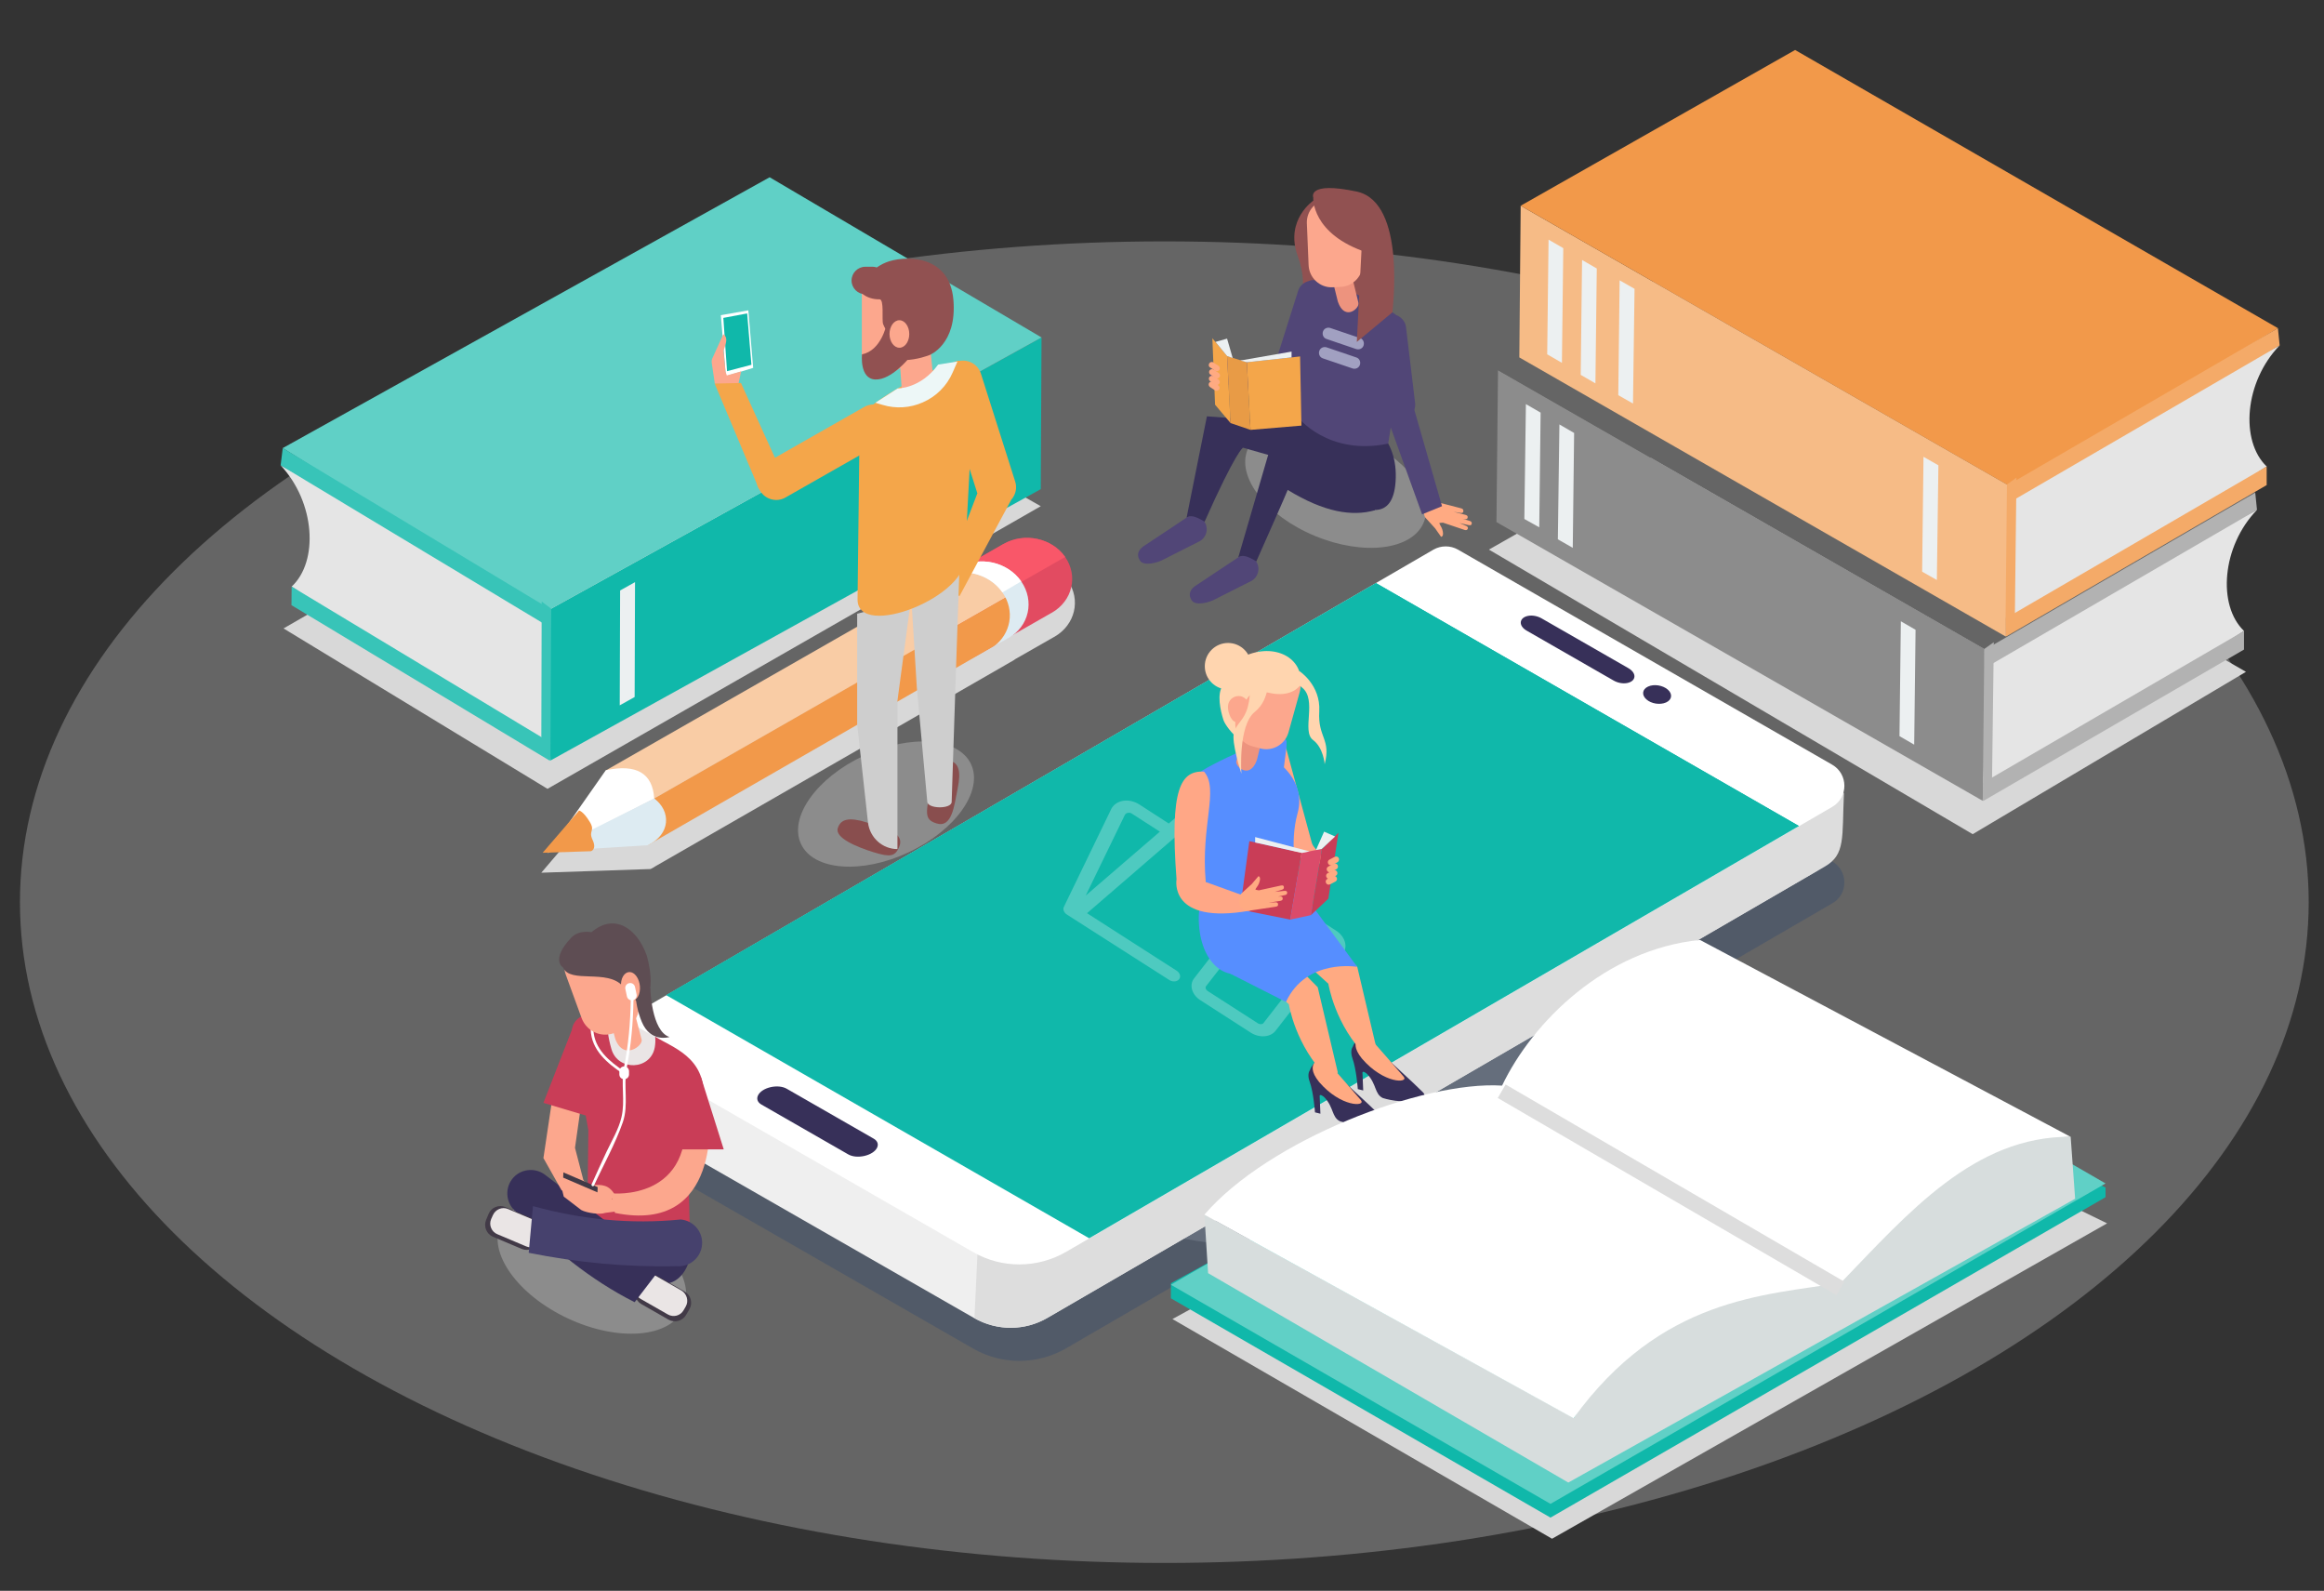<?xml version="1.0" encoding="utf-8"?>
<!-- Generator: Adobe Illustrator 25.0.0, SVG Export Plug-In . SVG Version: 6.00 Build 0)  -->
<svg version="1.1" id="Layer_1" xmlns="http://www.w3.org/2000/svg" xmlns:xlink="http://www.w3.org/1999/xlink" x="0px" y="0px"
	 viewBox="0 0 1200 821.2" style="enable-background:new 0 0 1200 821.2;" xml:space="preserve">
<rect x="0" y="0" width="1200" height="821.2" fill="#333333" stroke="none"/>
<style type="text/css">
	.st0{opacity:0.3;fill:#D8D8D8;enable-background:new    ;}
	.st1{opacity:0.34;fill:#D8D8D8;enable-background:new    ;}
	.st2{opacity:0.5;fill:#3E516D;enable-background:new    ;}
	.st3{fill:#EFEFEF;}
	.st4{fill:#DDDDDD;}
	.st5{fill:#FFFFFF;}
	.st6{fill:#373059;}
	.st7{fill:#10B8AA;}
	.st8{fill:#D8D8D8;}
	.st9{fill:#ECF0F1;}
	.st10{fill:#60D0C6;}
	.st11{fill:#E5E5E5;}
	.st12{fill:#38C4B8;}
	.st13{fill:#E24B61;}
	.st14{fill:#F95769;}
	.st15{fill:#F9CCA5;}
	.st16{fill:#F2994A;}
	.st17{fill:#DDEBF2;}
	.st18{fill:#514677;}
	.st19{fill:#915151;}
	.st20{fill:#ED937E;}
	.st21{fill:#FCA78D;}
	.st22{fill:#A1A0C1;}
	.st23{fill:#423A47;}
	.st24{fill:#EAE5E5;}
	.st25{fill:#C93D57;}
	.st26{fill:#46416D;}
	.st27{fill:#5E4D53;}
	.st28{fill:#F4A64A;}
	.st29{fill:#894E4E;}
	.st30{fill:#CECECE;}
	.st31{fill:#EDF7F7;}
	.st32{fill:#8C8C8C;}
	.st33{fill:#656565;}
	.st34{fill:#B2B2B2;}
	.st35{fill:#F6BB86;}
	.st36{fill:#F4AA68;}
	.st37{fill:#FFAA82;}
	.st38{fill:#E89B46;}
	.st39{opacity:0.26;fill-rule:evenodd;clip-rule:evenodd;fill:#FFFFFF;enable-background:new    ;}
	.st40{fill:#FFD5AF;}
	.st41{fill:#FFA786;}
	.st42{fill:#568EFF;}
	.st43{fill:#DB4B6A;}
	.st44{fill:#D7DDDD;}
	.st45{fill:none;stroke:#DDDDDD;stroke-width:8.069;stroke-miterlimit:10;}
</style>
<g id="background">
	<ellipse class="st0" cx="601.2" cy="465.7" rx="590.9" ry="341.1"/>
	<ellipse class="st1" cx="669.6" cy="529.7" rx="198.8" ry="114.8"/>
</g>
<g id="image">
	
		<ellipse transform="matrix(0.383 -0.924 0.924 0.383 193.496 791.984)" class="st1" cx="689.7" cy="251.1" rx="27.9" ry="49.2"/>
	<path class="st2" d="M946,444.6L752.8,333.7c-3.9-2.2-8.7-2.2-12.6,0L326.9,573.6c-8.4,4.9-8.4,17,0.1,21.8l175.4,100.7
		c14.9,8.6,33.2,8.5,48.1-0.1l395.6-229.7C954.5,461.6,954.4,449.4,946,444.6z"/>
	<path class="st3" d="M928.9,433.8l7.4-8.3c0.3-6.8-2.3-22.1-8.6-24.7L746.1,319c-4.4-1.9-9.4-1.7-13.6,0.5L321.6,528.1l-3.3,35.5
		c1.3,6.8,4.2,12.9,9.9,16.6L503,680.4c11.7,6.7,26.1,6.7,37.7-0.1l396.2-230C948.1,443.9,928.3,446.7,928.9,433.8z"/>
	<path class="st4" d="M950,408.6L950,408.6c-0.9,0.5-1.9-0.2-2-1.2c-0.4-4.8-3.2-5.8-8.7-8.1l-193.1-80.2c-4.3-1.8-9.2-1.7-13.3,0.3
		c-0.2,0.1-0.4,0.2-0.5,0.4L506.7,610.6c-0.2,0.2-0.3,0.5-0.3,0.8l-3.2,68.1c0,0.5,0.3,1,0.7,1.3c11.5,6.3,25.6,6.1,37-0.5
		l401.4-233c10.7-6.2,8.8-15,9.8-37.4C952.1,408.8,951,408.1,950,408.6z"/>
	<path class="st5" d="M946,394.7l-193.2-111c-3.9-2.2-8.7-2.2-12.6,0l-413.3,240c-8.4,4.9-8.4,17,0.1,21.8l175.4,100.8
		c14.9,8.6,33.2,8.5,48.1-0.1l395.6-229.7C954.5,411.6,954.4,399.5,946,394.7z"/>
	<path class="st6" d="M393.2,570.2l44.8,25.7c2.1,1.2,5.2,1.5,8.3,0.8l0,0c6.6-1.5,9.2-6.5,4.7-9L406.2,562
		c-2.1-1.2-5.2-1.5-8.3-0.8l0,0C391.4,562.7,388.8,567.7,393.2,570.2z"/>
	<path class="st6" d="M788.4,325.6l44.8,25.7c2.1,1.2,4.7,1.7,6.9,1.3l0,0c4.8-0.9,5.2-5.1,0.7-7.7L796,319.2
		c-2.1-1.2-4.7-1.7-6.9-1.3l0,0C784.3,318.8,783.9,323.1,788.4,325.6z"/>
	<path class="st6" d="M860.3,362.6c3.1-1.4,3.4-4.4,0.9-6.6c-2.6-2.3-7.2-3-10.2-1.6c-3.1,1.4-3.4,4.4-0.9,6.6
		C852.6,363.3,857.2,364,860.3,362.6z"/>
	<polygon class="st7" points="928.9,426.4 710.5,301 344,513.7 562.4,639.2 	"/>
	<polygon class="st7" points="928.9,426.4 710.5,301 344,513.7 	"/>
	<polygon class="st8" points="768.8,283.7 910.5,203.2 1159.7,346.8 1018.6,430.6 	"/>
	<polygon class="st8" points="537.4,261.3 395.7,180.8 146.4,324.4 282.7,407.2 	"/>
	<g>
		<polygon class="st7" points="283,315.1 284.2,392.6 537.4,252.5 537.8,174.2 		"/>
		<polygon class="st9" points="327.7,359.8 320,364.1 320.2,304.8 327.9,300.5 		"/>
		<polygon class="st10" points="537.8,174.2 397.4,91.5 146,231.3 281,316.2 		"/>
		<path class="st11" d="M284.2,392.6l-133.6-89.8c14-13,12.2-43.5-5.7-62.6L283,314.5L284.2,392.6z"/>
		<polygon class="st12" points="283.9,392.7 284.2,383.3 150.6,302.8 150.5,312.4 		"/>
		<polygon class="st12" points="284.2,324 284.5,314.7 146,231.3 144.9,240.2 		"/>
		<polygon class="st12" points="284.6,314.2 279.7,310.5 279.5,389 284.2,392.6 		"/>
	</g>
	<g>
		<path class="st8" d="M551.4,299.8c-6.9-9.8-21.1-12.8-31.8-6.7c-0.1,0.1-0.2,0.2-0.4,0.2l0,0l-16.7,9.5c-2,0.5-4,1.3-5.9,2.3
			c-0.1,0.1-0.2,0.2-0.4,0.2l0,0l-9.7,5.7l0,0c0.1-0.1,0.2-0.2,0.4-0.2c1.1-0.6,2.3-1.1,3.4-1.6L314.2,409.9l0,0l0,0l-16,18.7l0,0
			l-18.7,21.9l56.4-1.9c1-0.5,1.9-1,2.8-1.6l179.9-103.4l3.1-1.8l0,0c0.1-0.1,0.3-0.1,0.4-0.2c0.8-0.4,1.5-0.9,2.2-1.4l19.8-11.3
			l0,0c0.1-0.1,0.3-0.1,0.4-0.2C555.2,322.5,558.2,309.6,551.4,299.8z"/>
		<path class="st13" d="M543.1,316.3c-0.1,0.1-0.3,0.1-0.4,0.2l0,0l-38.3,21.9c-10.7,6.1-24.9,3.1-31.8-6.7s-3.8-22.7,6.9-28.8
			l38.3-21.9l0,0c0.1-0.1,0.2-0.2,0.4-0.2c10.7-6.1,24.9-3.1,31.8,6.7C556.8,297.3,553.8,310.2,543.1,316.3z"/>
		<path class="st14" d="M472.6,331.7c-6.9-9.8-3.8-22.7,6.9-28.8l38.3-21.9l0,0c0.1-0.1,0.2-0.2,0.4-0.2c10.7-6.1,24.9-3.1,31.8,6.7
			L472.6,331.7z"/>
		<polygon class="st15" points="498.1,291.8 312.8,397.7 337.8,412.2 529,303 		"/>
		<path class="st5" d="M337.8,412.2l-55,28.2l30-42.8C328.7,394.2,337,399.2,337.8,412.2z"/>
		<path class="st16" d="M337.8,412.2c7.6,7.8,8.2,13.4-3.3,24.1l182.6-105c11.9-12,11.6-19.5,5.9-25L337.8,412.2z"/>
		<path class="st17" d="M527.3,300.1c7,10.1,4.1,23.2-6.6,29.3c-0.1,0.1-0.3,0.1-0.4,0.2l0,0l-7.3,4.2c9-6.5,11.2-18.6,4.6-28
			c-7-10.1-21.4-13.3-32.1-7.2c-0.1,0.1-0.2,0.2-0.4,0.2l0,0l9.7-5.7l0,0c0.1-0.1,0.2-0.2,0.4-0.2
			C505.9,286.8,520.2,290,527.3,300.1z"/>
		<path class="st5" d="M527.3,300.1l-9.7,5.7c-7-10.1-21.4-13.3-32.1-7.2c-0.1,0.1-0.2,0.2-0.4,0.2l0,0l9.7-5.7l0,0
			c0.1-0.1,0.2-0.2,0.4-0.2C505.9,286.8,520.2,290,527.3,300.1z"/>
		<path class="st17" d="M334.5,436.3l-51.3,3.2l54.6-27.3C346.6,418.7,346.3,430.7,334.5,436.3z"/>
		<path class="st16" d="M280.2,440.2l24.9-0.8c0,0,3.2-0.8,0.9-5.8c-2.4-5.1,1.7-4.4-1.7-9.7c-3.3-5.3-5.3-5.5-5.3-5.5L280.2,440.2z
			"/>
	</g>
	<path class="st18" d="M627.7,309.2l18.6-9.4c3.3-1.9,4.5-6.2,2.6-9.5l0,0c-1.9-3.3-6.2-4.5-9.5-2.6l-21.2,14.1
		c-3.3,1.9-5,4.6-3,7.9l0,0C617,313,624.4,311.1,627.7,309.2z"/>
	<path class="st6" d="M639.4,287.7l16.3-55.9l58.4,8.5l-4.2,23.1c-11.7,3.3-26,1.1-45-10.5c0,0-0.1,0.7-16.2,36.9
		C643.7,286.7,641.4,286.4,639.4,287.7z"/>
	<path class="st18" d="M601,288.7l18.6-9.4c3.3-1.9,4.5-6.2,2.6-9.5l0,0c-1.9-3.3-6.2-4.5-9.5-2.6l-21.2,14.1c-3.3,1.9-5,4.6-3,7.9
		l0,0C590.3,292.5,597.7,290.6,601,288.7z"/>
	<path class="st6" d="M612.7,267.2l10.5-52.3l64.2,4.9l-4.2,23.1l-41.4-11.8c0,0-3.7,2-19.8,38.2
		C616.9,266.2,614.7,265.9,612.7,267.2z"/>
	<path class="st6" d="M720.6,248.8c-1.5,20.5-15.6,15.4-28.8,7.8c-13.3-7.7-23.1-19.1-23.1-34.4s10.7-21.5,24-13.9
		C705.9,216,722.3,225,720.6,248.8z"/>
	<path class="st19" d="M678.5,103.3c0,0-15.3,10-8.4,28.9c6.9,18.9-1.7,27,0.3,37.8s9.3,16,9.3,16l13.5-13.8c0,0,14.9-6.7,15.9-10.3
		c1-3.6-3.4-39.2-5.6-41.1C701.4,118.8,678.5,103.3,678.5,103.3z"/>
	<path class="st18" d="M663.5,197.2l-0.2-0.1c-3.9-1.2-6.1-5.5-4.9-9.4l11.9-37.6c1.2-3.9,5.5-6.1,9.4-4.9l0.2,0.1
		c3.9,1.2,6.1,5.5,4.9,9.4l-11.9,37.6C671.6,196.2,667.4,198.4,663.5,197.2z"/>
	<path class="st18" d="M674.2,202.1c-16.4,3.6-33.1-0.5-49.9-6.9l5.6-12c14.9,5.7,30.2,5.6,45.9,0.1L674.2,202.1z"/>
	<path class="st18" d="M722.4,188c1.2-0.7,1.5-2.7,1.5-2.7c0.8-7.1,4.8-10.4-3-22.6c-1.7-2.7-44.5-23.6-45.5-16.7v2.7
		c0,0,1.9,14.9,2.8,22.2c0-0.2-0.1-0.4-0.1-0.5c0,0,1.6,12.2,2.8,21.7c0.7,5.9,1.3,10.2,1.3,10.8v0.1l22.2,17.5l11.7-21.1l0,0
		L722.4,188z"/>
	<path class="st20" d="M690.8,155.7l-5.1-20.6l11.6,4.3l4.1,16.8C702.4,158.9,694.4,166.2,690.8,155.7z"/>
	<path class="st18" d="M681.2,155.8c0,0-16.3,10-11.5,27.3c4.4,16,0.3,31.6,0.3,32.1c0,0,15.6,20.3,46.8,13.8l6.7-42.8L681.2,155.8z
		"/>
	<path class="st21" d="M692.3,148.1l-4.2,0.2c-6.5,0.3-12.1-4.8-12.4-11.4l-0.9-21.6c-0.3-6.5,4.8-12.1,11.4-12.4l4.2-0.2
		c6.5-0.3,12.1,4.8,12.4,11.4l0.9,21.6C703.9,142.2,698.8,147.8,692.3,148.1z"/>
	<path class="st18" d="M724.1,216.5h-0.2c-4.1,0.5-7.9-2.5-8.4-6.6l-4.7-39.2c-0.5-4.1,2.5-7.9,6.6-8.4h0.2c4.1-0.5,7.9,2.5,8.4,6.6
		l4.7,39.2C731.1,212.3,728.2,216,724.1,216.5z"/>
	<path class="st19" d="M678.1,102c0,0-1.2,18.8,27.9,28.4l3.3,25.5c0,0,10,5.4,9.7,5.2c-0.2-0.2,7.5-56.6-18.4-62.2
		C674.7,93.4,678.1,102,678.1,102z"/>
	<path class="st22" d="M685,175l15.3,5.2c1.6,0.5,3.3-0.3,3.8-1.9l0,0c0.5-1.6-0.3-3.3-1.9-3.8l-15.3-5.2c-1.6-0.5-3.3,0.3-3.8,1.9
		l0,0C682.6,172.8,683.4,174.5,685,175z"/>
	<path class="st22" d="M683.1,185l15.3,5.2c1.6,0.5,3.3-0.3,3.8-1.9l0,0c0.5-1.6-0.3-3.3-1.9-3.8l-15.3-5.2
		c-1.6-0.5-3.3,0.3-3.8,1.9l0,0C680.7,182.8,681.5,184.5,683.1,185z"/>
	<polygon class="st19" points="703.2,125.5 700.6,176.5 719,161.2 719,139 	"/>
	
		<ellipse transform="matrix(0.425 -0.905 0.905 0.425 -415.628 652.779)" class="st1" cx="305.7" cy="653.4" rx="29.5" ry="52"/>
	<path class="st6" d="M356.7,644.3c0,10.1-6.1,18.3-13.5,18.3c-7.5,0-10.4-12.1-10.4-22.2c0-10.1,2.9-14.4,10.4-14.4
		C350.7,626.1,356.7,634.3,356.7,644.3z"/>
	<g>
		<path class="st23" d="M356,675.8l-1.7,2.9c-1.8,3.2-5.9,4.3-9.1,2.5l-14-8c-3.2-1.8-4.3-5.9-2.5-9.1l1.7-2.9
			c1.8-3.2,5.9-4.3,9.1-2.5l14,8C356.7,668.5,357.8,672.6,356,675.8z"/>
		<path class="st24" d="M354.1,674.4l-1.1,1.9c-1.6,2.9-5.3,3.9-8.2,2.2l-14-8c-2.9-1.6-3.9-5.3-2.2-8.2l1.1-1.9
			c1.6-2.9,5.3-3.9,8.2-2.2l14,8C354.7,667.9,355.7,671.6,354.1,674.4z"/>
	</g>
	<path class="st24" d="M345.6,539.3l-33.2-18.5l-7,21.3c0,0,17.6,32.2,18.5,32.2S345.6,539.3,345.6,539.3z"/>
	<polygon class="st22" points="337.1,656.2 312.5,644.4 312.5,614.5 337.1,626.3 	"/>
	<path class="st25" d="M363.3,567.6c1.5-22.2-16.7-27-25-32.5c0.2,1.9,0.1,3.8-0.2,5.5c-2.1,11.9-19.1,12.5-22.4,0.9
		c-1.6-5.5-2.6-11.6-1.9-17.2c0,0-18.8-5.5-18.8,10.2l8.8,48.9l-0.5,42.5c16.3,21.4,33.8,16.9,53,13.8l-0.6-24.4l1.7-23.6
		L363.3,567.6z"/>
	<path class="st6" d="M342.4,653l-14.7,19.2c-23-11.6-42.7-27.9-61-46.5c-5.3-4-6.3-11.7-2.3-17l0,0c4-5.3,11.7-6.3,17-2.3
		L342.4,653z"/>
	<g>
		<path class="st23" d="M252.3,626.6l-1.3,3.1c-1.4,3.4,0.2,7.3,3.5,8.7l14.9,6.3c3.4,1.4,7.3-0.2,8.7-3.5l1.3-3.1
			c1.4-3.4-0.2-7.3-3.5-8.7l-14.9-6.3C257.6,621.7,253.7,623.2,252.3,626.6z"/>
		<path class="st24" d="M254.5,627.3l-0.9,2c-1.3,3,0.2,6.6,3.2,7.8l14.9,6.3c3,1.3,6.6-0.2,7.8-3.2l0.9-2c1.3-3-0.2-6.6-3.2-7.8
			l-14.9-6.3C259.3,622.8,255.8,624.3,254.5,627.3z"/>
	</g>
	<polygon class="st21" points="290,614.5 280.6,597.8 286.8,556.2 301.7,558.6 296.9,592.5 302.8,615.2 	"/>
	<path class="st21" d="M317.7,536.3l-5.9-22.5l14.7,4.4l4.8,18.4C332.3,539.6,322,547.8,317.7,536.3z"/>
	<g>
		<path class="st21" d="M312.7,615.3l-13.8-5.5l-10.3-2.4l2.5,10.3l9,6.9c2.9,1.6,10,2.5,12.3,1.5l9.2-1.2L312.7,615.3z"/>
		<path class="st21" d="M303.3,614.2l-9.3-3.9l-3-4.3c1.9-3.7,6.2-0.2,11.9,4.7L303.3,614.2z"/>
		<path class="st21" d="M306.2,615.4l9.3,3.9l2.2-2.1c-3-5.7-7-5.8-11.9-5.4L306.2,615.4z"/>
		<polygon class="st23" points="308.5,615.5 290.8,607.9 290.9,605.2 308.6,612.8 		"/>
	</g>
	<path class="st21" d="M315.7,616c0,0,43.9,4.7,37.7-44.8l12.8,3.1c0,0,7,63.1-48.7,51.8L315.7,616z"/>
	<polygon class="st25" points="373.7,593.3 341.7,593.3 341.7,551 362,556.2 	"/>
	<polygon class="st25" points="317.4,580.3 280.6,569.3 295.1,532.1 313.9,541.5 	"/>
	<path class="st26" d="M275.2,622.6l-2.2,24.1c24.9,5,50.4,7.5,76.4,6.9c6.6,0.6,12.5-4.3,13.1-11l0,0c0.6-6.6-4.3-12.5-11-13.1
		C325.7,632.1,300.3,629.5,275.2,622.6z"/>
	<g>
		<g>
			<path class="st5" d="M305,531.5c0.4,10.6,8.5,17.3,16.7,22.8c0.7,0.5,1.4-0.7,0.7-1.2c-7.7-5.2-15.6-11.6-16-21.6
				C306.3,530.6,304.9,530.6,305,531.5L305,531.5z"/>
		</g>
	</g>
	<path class="st21" d="M321.4,531.7l-4.4,1.6c-6.7,2.5-14.2-1-16.7-7.8l-8.1-22.2c-2.5-6.7,1-14.2,7.8-16.7l4.4-1.6
		c6.7-2.5,14.2,1,16.7,7.8l8.1,22.2C331.6,521.7,328.2,529.3,321.4,531.7z"/>
	<path class="st27" d="M290.8,499.5c0,0-6.8-3.8,4.1-15.4c4-4.3,10.5-2.9,10.5-2.9c12-10.2,23.6-1.8,28.5,11.9
		c0,0,6.7,21.5-3.9,26.1l-1.4-2.6c0,0-0.5-0.2-7-7.5C313.7,500,294.4,507.9,290.8,499.5z"/>
	<path class="st5" d="M322.3,557.1L322.3,557.1c-1.4,0-2.5-1.1-2.5-2.5V553c0-1.4,1.1-2.5,2.5-2.5l0,0c1.4,0,2.5,1.1,2.5,2.5v1.6
		C324.8,556,323.7,557.1,322.3,557.1z"/>
	<path class="st27" d="M335.8,510.2c0,0,0.5,22.1,9.9,25.1c0,0-9.7,3.2-14.3-7.8c-4.6-11.1-3-20-3-20L335.8,510.2z"/>
	<path class="st21" d="M329.4,514.5c-1.7,2.9-4.8,3-6.9,0.1c-2.1-2.9-2.5-7.7-0.8-10.6c1.7-2.9,4.8-3,6.9-0.1
		C330.7,506.8,331.1,511.5,329.4,514.5z"/>
	<path class="st5" d="M326.7,516.3L326.7,516.3c-1.4,0.3-2.7-0.6-3-2l-0.8-3.8c-0.3-1.4,0.6-2.7,2-3l0,0c1.4-0.3,2.7,0.6,3,2
		l0.8,3.8C329,514.7,328.1,516.1,326.7,516.3z"/>
	<g>
		<g>
			<path class="st5" d="M325.7,516c-0.2,12-1.2,23.3-3.5,35c-1.7,8.5,0.7,17.3-1.3,25.7c-1.4,6.1-5,12.1-7.7,17.8
				c-2.6,5.6-5.2,11.2-7.7,16.8c-0.4,0.8,0.8,1.5,1.2,0.7c4.9-10.7,11-21.5,14.9-32.7c3.1-9,0.2-18.8,2-28
				c2.3-11.9,3.3-23.2,3.5-35.3C327.1,515.1,325.7,515.1,325.7,516L325.7,516z"/>
		</g>
	</g>
	
		<ellipse transform="matrix(0.905 -0.425 0.425 0.905 -133.083 233.57)" class="st1" cx="457.5" cy="415.4" rx="48.5" ry="27.5"/>
	<polygon class="st28" points="522.1,258.1 495.4,307.8 487.1,300.5 504.6,254.8 	"/>
	<path class="st29" d="M479.6,412.1c-0.2,0.9-0.3,1.8-0.5,2.5c-0.1,0.7-0.2,1.4-0.3,2.1c-0.6,5.2,0.6,7,4.6,8.3
		c8.2,2.7,9.3-9.1,11.1-18c1.8-9,0.6-13.4-4.5-14.4C485,391.5,481.4,403.2,479.6,412.1z"/>
	<path class="st30" d="M493.5,349.3l1.9-55.3l-24.8,15.4l2.8,45.5l5.4,58.9c0,3.8,12.6,4,12.6,0.1L493.5,349.3z"/>
	<path class="st29" d="M451,439.9c8.7,2.7,11.1,2.2,13.2-2.5c3.5-7.9-8.1-10.1-16.8-12.9c-8.7-2.7-13.3-1.9-14.8,3
		C431,432.5,442.3,437.2,451,439.9z"/>
	<path class="st30" d="M463.4,438.3v-76.6l7-52.3l-27.8,7.4v57l5.6,50.9C449.2,432.5,455.7,438.3,463.4,438.3L463.4,438.3z"/>
	<path class="st28" d="M498.3,286.3l4.5-84.2c0.2-3.1-0.2-6.1-1.2-9.1l-0.9-2.8c-1.2-3.6-5.5-5.1-8.6-2.9
		c-9.1,2-45.1,20.2-48.2,29.1l-1.1,93C442.7,330.6,501.3,307.8,498.3,286.3z"/>
	<path class="st28" d="M516.8,261.1l1.1-0.4c5.1-1.6,7.9-7.1,6.3-12.1l-17.7-55.7c-1.6-5.1-7.1-7.9-12.1-6.3l-1.1,0.4
		c-5.1,1.6-7.9,7.1-6.3,12.1l17.7,55.7C506.2,259.9,511.7,262.7,516.8,261.1z"/>
	<path class="st21" d="M482.2,198.7l-2.3-24.2l-15.6,7.8l1.8,25.4C466.2,211.2,482.2,206.8,482.2,198.7z"/>
	<path class="st28" d="M391.8,252.2l0.6,1c2.6,4.6,8.6,6.3,13.2,3.6l50.8-28.9c4.6-2.6,6.3-8.6,3.6-13.2l-0.6-1
		c-2.6-4.6-8.6-6.3-13.2-3.6L395.4,239C390.8,241.6,389.2,247.6,391.8,252.2z"/>
	<path class="st21" d="M474,139c0,0,10.5-4.7,9.5,17.9c-0.7,15.7-10.3,29.2-22.2,35.1c-7.4,3.7-16.3-1.4-16.3-9.2v-31.7
		c0-9.5,9.2-14.9,19.3-15.4L474,139z"/>
	<path class="st19" d="M479.9,183.3c0,0,14.3-5.4,12.4-28.4c-2-24.5-26.5-22.9-34.9-19.4c-4.5,1.8-8.3,5.2-12.6,10.1
		c-3.9,4.5,2.8,9.1,9.3,8.9c2.6-0.1,1.1,10.6,1.9,12.8c1.5,4,4.4,5.7,5.9,9.6c1.5,3.7,1.3,9,5,9
		C473.7,185.8,479.9,183.3,479.9,183.3z"/>
	<polygon class="st5" points="374.8,194.2 388.9,189.9 386.4,160.2 372.2,162.7 	"/>
	<polygon class="st7" points="375.4,191.6 388,188.3 385.8,161.8 373.5,164.1 	"/>
	<path class="st21" d="M382.7,191.7l-1.6,7.3c-1.1,1.4-5.1-0.7-6.9-0.7l-5.1-0.2l-1.6-10.8c-0.1-0.9,0-1.7,0.4-2.5l5.6-12.3l0,0
		c2.3,1.7,1.5,4,0.7,6.8l-0.6,1.7l1,10.8l0.7,2L382.7,191.7z"/>
	<path class="st31" d="M463.5,200.5c0,0,11.9,0.2,20.9-12.3l10-1.6l-2.5,5.7c-3,6.9-8.5,12.4-15.4,15.4l0,0
		c-6.5,2.9-13.9,3.4-20.8,1.3l-3.7-1.1L463.5,200.5z"/>
	<path class="st19" d="M457.7,167.7c0,0-2.7,13.3-12.6,15.2c0,0-1.4,12.7,6.9,13s17.4-11.1,17.4-11.1s10.5-16.4,9.8-17
		C478.5,167.1,457.7,167.7,457.7,167.7z"/>
	<path class="st21" d="M459.3,172.4c0,3.9,2.3,7.1,5.1,7.1c0.3,0,0.6,0,0.9-0.1c2.4-0.6,4.2-3.5,4.2-7c0-3.9-2.3-7.1-5.1-7.1
		S459.3,168.5,459.3,172.4z"/>
	<polygon class="st28" points="406.5,250.3 382.6,197.7 369,198 391.8,252.2 	"/>
	<path class="st19" d="M450.5,151.9h-3.7c-3.9,0-7.1-3.2-7.1-7.1l0,0c0-3.9,3.2-7.1,7.1-7.1h3.7c3.9,0,7.1,3.2,7.1,7.1l0,0
		C457.6,148.7,454.4,151.9,450.5,151.9z"/>
	<polygon class="st32" points="1026.2,335.9 1023.8,413.4 772.7,269.5 773.5,191.1 	"/>
	<polygon class="st9" points="980.8,380 988.4,384.4 989.1,325.1 981.5,320.7 	"/>
	<polygon class="st9" points="787.1,267.9 794.8,272.2 795.5,213 787.9,208.6 	"/>
	<polygon class="st9" points="804.4,278.4 812.1,282.8 812.8,223.5 805.2,219.1 	"/>
	<polygon class="st33" points="773.5,191.1 915.2,110.7 1164.5,254.3 1028.2,337.1 	"/>
	<path class="st11" d="M1023.8,413.4l134.9-87.7c-13.8-13.2-11.5-43.7,6.7-62.5l-139.3,72.2L1023.8,413.4z"/>
	<polygon class="st34" points="1024,413.5 1023.9,404.1 1158.7,325.7 1158.7,335.3 	"/>
	<polygon class="st34" points="1024.8,344.9 1024.7,335.5 1164.5,254.3 1165.4,263.2 	"/>
	<polygon class="st34" points="1024.6,335 1029.5,331.5 1028.5,409.9 1023.8,413.4 	"/>
	<g>
		<polygon class="st35" points="1037.9,251 1035.5,328.5 784.5,184.5 785.2,106.2 		"/>
		<polygon class="st9" points="992.5,295.1 1000.1,299.4 1000.9,240.2 993.2,235.8 		"/>
		<polygon class="st9" points="798.9,182.9 806.5,187.3 807.2,128.1 799.6,123.7 		"/>
		<polygon class="st9" points="816.2,193.5 823.8,197.9 824.5,138.6 816.9,134.2 		"/>
		<polygon class="st9" points="835.6,204 843.2,208.3 844,149.1 836.3,144.7 		"/>
		<polygon class="st16" points="785.2,106.2 926.9,25.8 1176.2,169.4 1039.9,252.2 		"/>
		<path class="st11" d="M1035.5,328.5l134.9-87.7c-13.8-13.2-11.5-43.7,6.7-62.5l-139.3,72.2L1035.5,328.5z"/>
		<polygon class="st36" points="1035.8,328.6 1035.6,319.2 1170.4,240.8 1170.4,250.4 		"/>
		<polygon class="st36" points="1036.5,260 1036.4,250.6 1176.2,169.4 1177.1,178.3 		"/>
		<polygon class="st36" points="1036.3,250.1 1041.2,246.5 1040.3,325 1035.5,328.5 		"/>
	</g>
	<path class="st37" d="M754.1,262.3l-12.4-3.2c0,0-0.2,0-0.4-0.1c-2.8-0.8-5.6,1.2-5.9,4.1c-0.2,1.7-0.1,3.2,0.6,4.1l5,5.5l3.1,4.4
		c0,0,1.8,0,0.6-3.9c-0.4-1.2-1.3-2.3-1.5-3.2c0.6-0.1,1.2-0.2,1.9-0.2l10.7,3.6c0.8,0.3,1.6,0.5,2-0.3l0.1-0.2
		c0.3-0.8-0.4-1.3-1.2-1.6l-3.1-1.3l4.4,1c0.9,0.2,1.7,0.3,1.9-0.5v-0.2c0.2-0.9-0.5-1.3-1.4-1.5l-3.2-1l0.6,0.1
		c0.9,0.2,1.7,0.2,1.9-0.6v-0.2c0.2-0.9-0.6-1.2-1.4-1.4l-5.8-1.5l3.1,0.5c0.9,0.2,1.7,0.2,1.9-0.6v-0.2
		C755.7,262.8,755,262.5,754.1,262.3z"/>
	<polygon class="st18" points="728.4,205 744.6,261.3 734.3,265.5 714.7,211.2 	"/>
	<g>
		<polygon class="st28" points="671.3,184 643.8,187 645.7,221.9 672,219.7 		"/>
		<polygon class="st38" points="635.4,218.4 645.7,221.9 643.8,187 633.6,183.8 		"/>
		<polygon class="st28" points="626,174.6 633.6,183.8 635.4,218.4 627.4,208.9 		"/>
		<path class="st37" d="M624.9,189.7l2.6,1.7c0.7,0.5,1.7,0.2,2.1-0.5l0,0c0.5-0.7,0.2-1.7-0.5-2.1l-2.6-1.7
			c-0.7-0.5-1.7-0.2-2.1,0.5l0,0C623.9,188.3,624.1,189.3,624.9,189.7z"/>
		<path class="st37" d="M625,193.4l2.6,1.7c0.7,0.5,1.7,0.2,2.1-0.5l0,0c0.5-0.7,0.2-1.7-0.5-2.1l-2.6-1.7c-0.7-0.5-1.7-0.2-2.1,0.5
			l0,0C624.1,192,624.3,192.9,625,193.4z"/>
		<path class="st37" d="M624.9,196.8l2.6,1.7c0.7,0.5,1.7,0.2,2.1-0.5l0,0c0.5-0.7,0.2-1.7-0.5-2.1l-2.6-1.7
			c-0.7-0.5-1.7-0.2-2.1,0.5l0,0C624,195.4,624.2,196.3,624.9,196.8z"/>
		<path class="st37" d="M624.8,199.8l2.6,1.7c0.7,0.5,1.7,0.2,2.1-0.5l0,0c0.5-0.7,0.2-1.7-0.5-2.1l-2.6-1.7
			c-0.7-0.5-1.7-0.2-2.1,0.5l0,0C623.9,198.4,624.1,199.3,624.8,199.8z"/>
	</g>
	<polygon class="st9" points="627.6,176.5 633.6,174.8 636.5,184.8 633.6,183.8 	"/>
	<polygon class="st9" points="640.4,186.1 666.9,181.5 666.9,184.5 643.8,187 	"/>
	<path class="st39" d="M623.5,511.5l26.1,16.8c1,0.6,2.3,0.5,2.8-0.2l11.6-14.9c0.3-0.4,0.4-0.8,0.2-1.3c-0.1-0.5-0.5-0.9-0.9-1.2
		l-26.1-16.8c-1-0.6-2.3-0.5-2.8,0.2L622.8,509C622.2,509.7,622.5,510.8,623.5,511.5z M661.2,486.3l1.9,1.2c1.6,1,2.7,2.5,3.1,4
		c0.4,1.6,0.1,3.1-0.8,4.3l-4.7,6l-13.6-8.8l4.7-6c0.9-1.2,2.4-2,4.2-2.1C657.8,484.8,659.7,485.3,661.2,486.3z M670.3,517.1
		c2.7-3.4,1.2-8.5-3.2-11.3l4.6-6c4-5.2,1.8-12.8-4.8-17.1l-1.9-1.2c-6.7-4.3-15.4-3.6-19.4,1.6l-4.7,6c-4.4-2.8-10.2-2.4-12.8,1.1
		L616.6,505c-2.7,3.4-1.2,8.5,3.2,11.3l26.1,16.8c4.4,2.8,10.2,2.4,12.8-1.1L670.3,517.1z M582.4,419.6c-0.7,0.1-1.3,0.5-1.6,1.1
		l-20.2,41.6l38.3-33l-14.3-9.2C583.9,419.6,583.1,419.4,582.4,419.6z M689.9,480.4c2.5,1.6,4.2,4,4.7,6.5s-0.4,5-2.3,6.6l-6.6,3.9
		c-1.3,1.1-3.6,1-5.1-0.3s-1.7-3.3-0.4-4.4l6.7-3.9c0.5-0.4,0.7-1.1,0.6-1.8c-0.1-0.7-0.6-1.3-1.2-1.7L654.7,465
		c-1.2-0.8-1.9-2-1.7-3.1l1.5-16l-33.1-21.3c-1.9-1.2-4.4-1.2-5.9,0l-54.2,46.8l46.3,29.7c1.7,1.1,2.3,3.1,1.2,4.4
		c-1,1.3-3.3,1.5-5,0.4l-52.9-33.8c-1.5-1-2.2-2.6-1.6-3.9l24.5-50.6c1.1-2.2,3.3-3.7,6-4.2c2.8-0.5,5.8,0.2,8.4,1.8l15.3,9.9
		l6.1-5.2c3.8-3.3,10.1-3.3,15.1-0.2l35,22.5c1.2,0.8,1.9,2,1.8,3.1l-1.4,16L689.9,480.4z"/>
</g>
<g id="Layer_3">
	<g>
		<path class="st40" d="M631.7,371.6c-1.6-5-3.4-13.4-0.4-17.6c2.5-3.6,9.1-3.3,12.9-5.4c1.7-0.9,3.5-1.8,5.4-1.9
			c1.9-0.1,4,0.6,5,2.2c1,1.6,0.7,3.7,0.4,5.6c-1.3,7.7-2.6,15.3-3.9,23c-0.3,1.5-0.5,3.1-1.3,4.5l0,0
			C645.6,390.2,633.3,376.4,631.7,371.6z"/>
	</g>
	<path class="st41" d="M676.2,442.8l8.7,5c3.9-1.6-6.2-8.5-7.5-12.6L664.3,387c-1.2-4.1-5.4-6.1-9.2-4.5l0,0
		c-3.9,1.6-6.1,6.3-4.9,10.3l14.5,43.8C666,440.8,672.3,444.4,676.2,442.8z"/>
	<g>
		<path class="st6" d="M698.3,546.2c2.1,5.8,2.8,16,2.8,16l2.8,0.7l-0.4-9.2c0.1-1,1.6-0.1,2.5,0.8c4.9,5.2,3.7,10.2,8,12.3
			c0,0,10.8,3.6,19.7,0.5c0,0,3.3-1.2,1-3.5c-4.5-4.6-20.4-19-23.6-22l-0.8-0.1l-6-7c-1.9-0.2-4.9,3-5.8,5.7
			C697.6,541.6,697.5,543.8,698.3,546.2z"/>
		<path class="st37" d="M705.5,533.7l5.8,6.6c0,0,11.1,12.6,13.5,15.5c2.8,3.4-10.3,3.8-21.6-9.4
			C694.7,535.9,705.5,533.7,705.5,533.7z"/>
	</g>
	<path class="st37" d="M711.2,543.1L700.8,499l-22.5-22.8l-26.8,0.5l34.4,31.1c0,0,3.3,21.5,20,37.9L711.2,543.1z"/>
	<g>
		<path class="st6" d="M676.2,558.2c2.1,5.8,2.8,16,2.8,16l2.8,0.7l-0.4-9.2c0.1-1,1.6-0.1,2.5,0.8c4.9,5.2,3.7,10.2,8,12.3
			c0,0,10.8,3.6,19.7,0.5c0,0,3.3-1.2,1-3.5c-4.5-4.6-20.4-19-23.6-22l-0.8-0.1l-6-7c-1.9-0.2-4.9,3-5.8,5.7
			C675.5,553.6,675.3,555.8,676.2,558.2z"/>
		<path class="st37" d="M683.4,545.8l5.8,6.6c0,0,11.1,12.6,13.5,15.5c2.8,3.4-10.3,3.8-21.6-9.4
			C672.5,547.9,683.4,545.8,683.4,545.8z"/>
	</g>
	<path class="st37" d="M690.8,553.7l-10.4-44.1l-22.5-22.8l-26.8,0.5l34.4,31.1c0,0,3.3,21.5,20,37.9L690.8,553.7z"/>
	<path class="st42" d="M619.1,477.5c1.5,20.5,14.7,30.5,28,22.9c13.3-7.7,24-26.3,24-41.6s-10.7-21.5-24-13.9
		C633.8,452.6,617.4,453.6,619.1,477.5z"/>
	<path class="st42" d="M617.3,424.6c-1.2-0.7-1.5-2.7-1.5-2.7c-0.8-7.1-4.8-10.4,3-22.6c1.7-2.7,44.5-23.6,45.5-16.7v2.7
		c0,0-1.9,14.9-2.8,22.2c0-0.2,0.1-0.4,0.1-0.5c0,0-1.6,12.2-2.8,21.7c-0.7,5.9-1.3,10.2-1.3,10.8v0.1L635.3,457l-11.7-21l0,0
		L617.3,424.6z"/>
	<path class="st20" d="M649,392.3l5.1-20.6l-11.6,4.3l-4.1,16.8C637.4,395.5,645.3,402.8,649,392.3z"/>
	<path class="st42" d="M658.5,392.5c0,0,16.3,10,11.5,27.3c-4.4,16-0.3,31.6-0.3,32.1c0,0-13.8,20.6-44.9,14.1l-8.6-43.1
		L658.5,392.5z"/>
	<path class="st21" d="M646.5,385.2l4.1,1.1c6.3,1.8,12.9-1.9,14.7-8.2l5.8-20.8c1.8-6.3-1.9-12.9-8.2-14.7l-4.1-1.1
		c-6.3-1.8-12.9,1.9-14.7,8.2l-5.8,20.8C636.5,376.8,640.2,383.4,646.5,385.2z"/>
	<path class="st42" d="M671.1,458.8l29.7,40.3c0,0-26.2-4.6-36.8,18.1l-28.8-14.6l4-18.8L671.1,458.8z"/>
	<path class="st40" d="M671.5,353.5c0,0-4.1,7-16.4,4.1c-12.4-2.9-10.6,6-15.6,8.4c-4.9,2.4-12.9-19.9,2.9-27.2
		C658.1,331.5,673.3,339.7,671.5,353.5z"/>
	<ellipse class="st40" cx="634.1" cy="343.9" rx="12" ry="12"/>
	<path class="st21" d="M634.2,363.5c-0.7,2.9,1.1,8.7,4,9.3s5.8-4,6.5-6.9s-1.1-5.8-4-6.5C637.8,358.8,634.9,360.6,634.2,363.5z"/>
	<g>
		<polygon class="st25" points="645.1,434.2 672.1,440.2 666.2,474.7 640.3,469.5 		"/>
		<polygon class="st43" points="676.9,472.4 666.2,474.7 672.1,440.2 682.6,438.2 		"/>
		<polygon class="st25" points="691.1,429.9 682.6,438.2 676.9,472.4 685.9,463.9 		"/>
		<path class="st37" d="M690.6,445.1l-2.7,1.4c-0.8,0.4-1.7,0.1-2.1-0.7l0,0c-0.4-0.8-0.1-1.7,0.7-2.1l2.7-1.4
			c0.8-0.4,1.7-0.1,2.1,0.7l0,0C691.6,443.8,691.3,444.7,690.6,445.1z"/>
		<path class="st37" d="M690,448.7l-2.7,1.4c-0.8,0.4-1.7,0.1-2.1-0.7l0,0c-0.4-0.8-0.1-1.7,0.7-2.1l2.7-1.4
			c0.8-0.4,1.7-0.1,2.1,0.7l0,0C691.1,447.4,690.8,448.3,690,448.7z"/>
		<path class="st37" d="M689.7,452.1l-2.7,1.4c-0.8,0.4-1.7,0.1-2.1-0.7l0,0c-0.4-0.8-0.1-1.7,0.7-2.1l2.7-1.4
			c0.8-0.4,1.7-0.1,2.1,0.7l0,0C690.8,450.8,690.5,451.7,689.7,452.1z"/>
		<path class="st37" d="M689.5,455.1l-2.7,1.4c-0.8,0.4-1.7,0.1-2.1-0.7l0,0c-0.4-0.8-0.1-1.7,0.7-2.1l2.7-1.4
			c0.8-0.4,1.7-0.1,2.1,0.7l0,0C690.6,453.8,690.3,454.7,689.5,455.1z"/>
	</g>
	<path class="st40" d="M670.9,346.4c0,0,11.1,7.1,10.3,20.8s6.2,14.1,2.8,27.3c0,0-0.6-8.5-6-12.5c-6.1-4.5,2.3-20.8-5.7-27.1
		c-8-6.2-3.8-5.8-3.8-5.8L670.9,346.4z"/>
	<path class="st40" d="M654.7,347.8c0,0,1.9,12.7-6.8,19.7s-6.9,31.9-6.9,31.9s-5.4-16.5-3.8-21.4c1.6-5,5.2-6.1,7.1-13.1
		c1.9-6.9,0.8-13.8,1.7-14.3C646.7,350.1,654.7,347.8,654.7,347.8z"/>
	<path class="st41" d="M645.3,470.1c-42.1,7.4-37.8-16.2-37.8-16.2c-3.6-47.4,2.3-56.1,14.2-55.6c7.9,9.1-1.8,27.9,0.9,57l22.2,8
		L645.3,470.1z"/>
	<path class="st37" d="M658.4,468.1l-12.7,1.9c0,0-0.2,0-0.4,0.1c-2.9,0.5-5.5-1.7-5.5-4.7c0-1.7,0.2-3.2,1-4l5.5-5l3.5-4.1
		c0,0,1.7,0.2,0.2,3.9c-0.5,1.2-1.5,2.2-1.8,3c0.6,0.2,1.2,0.3,1.8,0.4l11-2.4c0.9-0.2,1.7-0.3,1.9,0.5v0.2c0.2,0.9-0.5,1.3-1.4,1.5
		l-3.2,1l4.5-0.5c0.9-0.1,1.7-0.1,1.8,0.7v0.2c0.1,0.9-0.6,1.2-1.5,1.3l-3.2,0.7h0.6c0.9-0.1,1.7,0,1.8,0.8v0.2
		c0.1,0.9-0.7,1.2-1.6,1.3L655,466l3.1-0.2c0.9-0.1,1.7,0,1.8,0.8v0.2C660.1,467.7,659.3,468,658.4,468.1z"/>
	<polygon class="st9" points="689.4,431.8 683.7,429.3 679.5,438.8 682.5,438.2 	"/>
	<polygon class="st9" points="676.2,439.5 648.1,432.1 648.1,434.9 672.2,440.3 	"/>
</g>
<g id="Layer_4">
	<polygon class="st8" points="1088,631.5 880.3,530.2 605.4,680.9 801.4,794.3 	"/>
	<polygon class="st7" points="604.6,662.4 604.6,670.2 800.6,783.4 1087.2,618 1087.2,613 879.5,511.7 	"/>
	<polygon class="st10" points="800.6,776.3 604.6,663.2 891.2,497.7 1087.2,610.9 	"/>
	<path class="st44" d="M623.8,657.2l186,108.1l261.7-146.5l-2.3-32c-44.6-3-81,18.1-119.4,72.8l0.1,1.6
		c-56.6,6.3-105.8,16-137.2,70.8L621.9,627L623.8,657.2z"/>
	<path class="st5" d="M812.5,732.1L621.9,627c32.9-38.3,112.7-69.2,153.7-66.6c15.6-32.7,53.2-70.3,102.2-75.2l191.3,101.6
		c-49.6-0.3-83.6,39.1-118.6,75.4C910.7,668.7,857.7,669.8,812.5,732.1z"/>
</g>
<line class="st45" x1="775.4" y1="563.3" x2="950.3" y2="665.1"/>
</svg>
